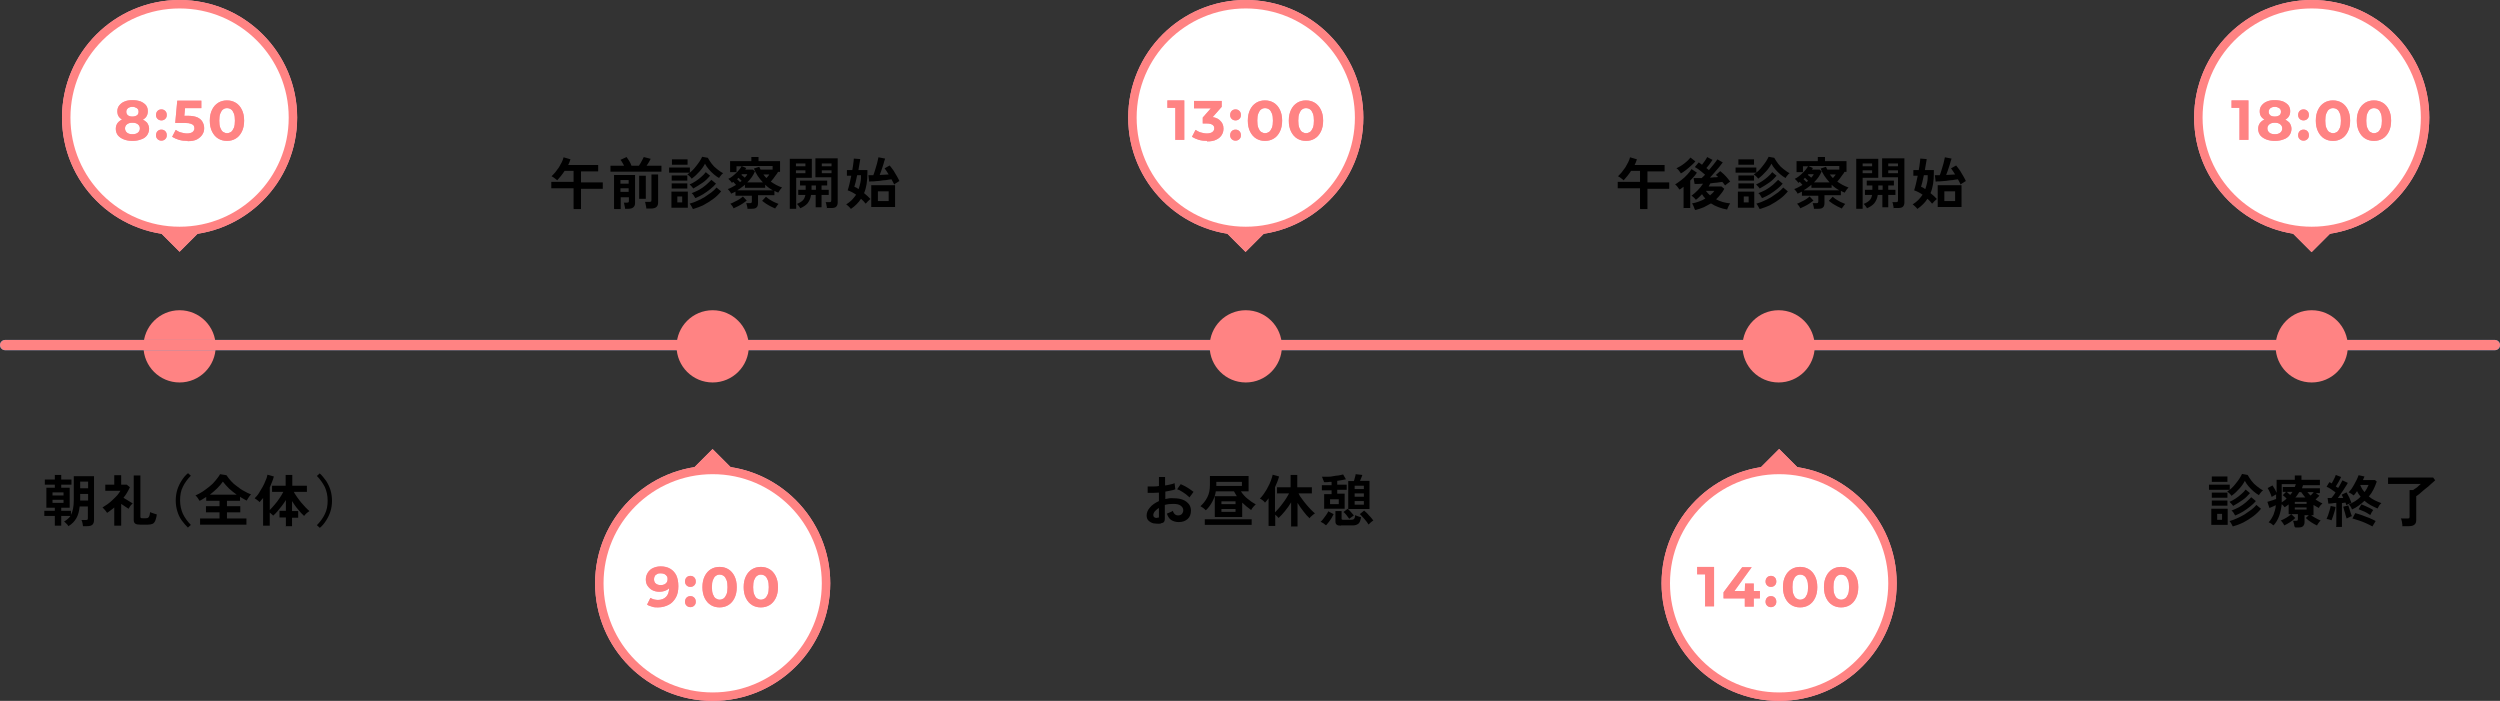 <?xml version="1.0" encoding="UTF-8"?>
<svg id="_レイヤー_2" data-name="レイヤー 2" xmlns="http://www.w3.org/2000/svg" viewBox="0 0 97.59 27.36">
  <rect x="0" y="0" width="97.59" height="27.36" fill="#333333" stroke="none"/>
  <defs>
    <style>
      .cls-1 {
        fill: #28a7e1;
      }

      .cls-2 {
        fill: #fff;
      }

      .cls-3 {
        fill: #ffa0b4;
      }

      .cls-4 {
        fill: #ff8383;
      }
    </style>
  </defs>
  <g id="_レイヤー_1-2" data-name="レイヤー 1">
    <g>
      <g>
        <g>
          <circle class="cls-3" cx="7.01" cy="4.59" r="4.59"/>
          <rect class="cls-3" x="6.45" y="8.47" width="1.13" height="1.13" transform="translate(-4.34 7.6) rotate(-45)"/>
          <circle class="cls-3" cx="27.82" cy="22.77" r="4.59"/>
          <rect class="cls-3" x="27.25" y="17.76" width="1.13" height="1.13" transform="translate(-4.81 25.04) rotate(-45)"/>
          <circle class="cls-3" cx="69.45" cy="22.77" r="4.59"/>
          <rect class="cls-3" x="68.89" y="17.76" width="1.13" height="1.13" transform="translate(7.38 54.48) rotate(-45)"/>
          <circle class="cls-3" cx="48.63" cy="4.59" r="4.59"/>
          <rect class="cls-3" x="48.06" y="8.47" width="1.13" height="1.13" transform="translate(7.85 37.03) rotate(-45)"/>
          <circle class="cls-3" cx="90.24" cy="4.59" r="4.59"/>
          <rect class="cls-3" x="89.67" y="8.47" width="1.13" height="1.13" transform="translate(20.04 66.46) rotate(-45)"/>
        </g>
        <g>
          <circle class="cls-4" cx="7.01" cy="4.59" r="4.59"/>
          <rect class="cls-4" x="6.45" y="8.47" width="1.13" height="1.13" transform="translate(-4.34 7.6) rotate(-45)"/>
          <circle class="cls-4" cx="27.82" cy="22.77" r="4.59"/>
          <rect class="cls-4" x="27.25" y="17.76" width="1.13" height="1.13" transform="translate(-4.81 25.04) rotate(-45)"/>
          <circle class="cls-4" cx="69.45" cy="22.77" r="4.59"/>
          <rect class="cls-4" x="68.89" y="17.76" width="1.13" height="1.13" transform="translate(7.38 54.48) rotate(-45)"/>
          <circle class="cls-4" cx="48.63" cy="4.59" r="4.59"/>
          <rect class="cls-4" x="48.06" y="8.47" width="1.13" height="1.13" transform="translate(7.85 37.03) rotate(-45)"/>
          <circle class="cls-4" cx="90.24" cy="4.59" r="4.59"/>
          <rect class="cls-4" x="89.67" y="8.47" width="1.13" height="1.13" transform="translate(20.04 66.46) rotate(-45)"/>
        </g>
      </g>
      <g>
        <path d="M2.67,20.54s-.02-.04-.04-.06c-.02-.02-.04-.04-.07-.07-.02-.02-.04-.04-.06-.05.05-.03.1-.06.14-.1.04-.03.08-.07.11-.12h-.36v.38h-.25v-.38h-.41v-.2h.41v-.12h-.33v-.78h.33v-.12h-.39v-.2h.39v-.18h.25v.18h.4v.2h-.4v.12h.33v.78h-.33v.12h.38v.16c.07-.13.11-.32.11-.57v-.94h.79v1.71c0,.08-.02.14-.06.18s-.11.06-.21.06h-.16s-.01-.08-.02-.12c-.01-.05-.02-.08-.04-.12h.16s.05,0,.07-.01c.01,0,.02-.03.02-.06v-.46h-.32c-.02.19-.06.34-.13.46s-.17.23-.31.31ZM2.05,19.34h.43v-.12h-.43v.12ZM2.05,19.63h.43v-.12h-.43v.12ZM3.13,19.06h.31v-.26h-.31v.26ZM3.13,19.54h.31v-.26h-.31v.26Z"/>
        <path d="M4.46,20.52v-.71s-.09.08-.14.11c-.05.04-.09.07-.14.1-.01-.02-.03-.04-.05-.07-.02-.03-.04-.05-.07-.08s-.04-.05-.06-.06c.06-.04.13-.08.2-.13.07-.05.14-.11.2-.17.07-.06.12-.12.18-.18.05-.06.09-.12.12-.17h-.59v-.24h.35v-.37h.27v.37h.22l.12.1c-.03.07-.07.14-.11.21-.04.07-.09.14-.14.2.04.03.08.05.13.08.04.03.09.05.13.08s.07.04.1.06c-.02.02-.04.04-.06.06s-.04.05-.06.08-.03.05-.04.07c-.04-.02-.09-.06-.14-.09s-.1-.07-.15-.1v.85h-.27ZM5.47,20.48c-.09,0-.15-.01-.19-.04-.04-.03-.06-.07-.06-.14v-1.74h.26v1.61s0,.04.02.05.03.01.07.01h.12s.07,0,.09-.02c.02-.01.04-.04.05-.07.01-.03.02-.08.03-.15.03.02.08.03.13.05.05.02.1.03.13.04-.01.11-.04.19-.06.25-.03.06-.06.1-.11.12-.05.02-.11.03-.18.03h-.3Z"/>
        <path d="M7.34,20.6c-.09-.09-.17-.18-.25-.29s-.13-.23-.17-.36-.06-.27-.06-.41.02-.29.06-.42c.04-.13.1-.25.17-.36.07-.11.15-.21.25-.29l.11.1c-.13.13-.24.28-.31.43-.08.15-.11.33-.11.53s.04.37.11.53c.08.16.18.3.31.43l-.11.1Z"/>
        <path d="M7.81,20.48v-.24h.76v-.24h-.53v-.24h.53v-.21h-.52v-.15s-.09.05-.13.08c-.04.03-.09.05-.13.07-.02-.03-.04-.07-.07-.11-.03-.04-.06-.08-.09-.1.09-.04.19-.09.28-.15.09-.06.18-.13.27-.2.09-.07.17-.15.24-.24s.13-.16.17-.24l.25.04c.05.08.11.15.18.23s.15.15.24.21c.09.07.17.13.27.18.09.05.18.1.27.13-.03.03-.06.06-.09.11-.03.05-.06.09-.08.13-.04-.02-.09-.04-.13-.07-.04-.02-.09-.05-.13-.08v.16h-.51v.21h.52v.24h-.52v.24h.76v.24h-1.8ZM8.19,19.31h1.05c-.1-.07-.2-.15-.3-.24-.09-.09-.17-.18-.24-.27-.06.09-.14.18-.23.27-.09.09-.19.17-.29.25Z"/>
        <path d="M11.16,20.53v-.33h-.25v-.26h.25v-.42c-.05.08-.1.15-.16.23-.06.08-.12.15-.17.21-.06.07-.11.12-.17.17-.01-.02-.03-.04-.06-.06-.02-.02-.04-.04-.07-.06v.51h-.26v-1.08s-.05.06-.07.08c-.02.03-.04.05-.07.08-.02-.03-.05-.05-.09-.08-.04-.03-.07-.05-.1-.07.05-.05.11-.11.16-.19.05-.08.1-.16.15-.25.05-.09.09-.18.12-.26.04-.08.06-.16.07-.22l.25.07c-.02.07-.04.14-.07.21-.03.07-.06.14-.09.22v.88c.06-.06.12-.13.19-.21.07-.08.13-.16.19-.25.06-.09.11-.17.15-.25h-.44v-.24h.53v-.42h.26v.42h.57v.24h-.51c.03.07.08.13.13.21s.11.14.16.21c.06.07.12.13.17.19.06.06.11.11.15.14-.02.01-.04.03-.07.05-.03.02-.05.04-.08.07-.02.02-.04.05-.06.07-.08-.07-.16-.16-.24-.26-.09-.1-.16-.21-.23-.32v.39h.24v.26h-.24v.33h-.26Z"/>
        <path d="M12.48,20.6l-.11-.1c.13-.13.24-.28.31-.43.08-.16.11-.33.11-.53s-.04-.37-.11-.53c-.08-.15-.18-.3-.31-.43l.11-.1c.09.08.17.18.25.29.07.11.13.23.17.36.04.13.06.27.06.42s-.02.28-.06.41-.1.25-.17.36c-.07.11-.15.21-.25.29Z"/>
      </g>
      <circle class="cls-4" cx="7.01" cy="13.52" r="1.41"/>
      <g>
        <path class="cls-1" d="M97.39,13.67H.2c-.11,0-.2-.09-.2-.2s.09-.2.2-.2h97.19c.11,0,.2.09.2.2s-.09.2-.2.2Z"/>
        <path class="cls-4" d="M97.39,13.67H.2c-.11,0-.2-.09-.2-.2s.09-.2.2-.2h97.19c.11,0,.2.09.2.2s-.09.2-.2.2Z"/>
      </g>
      <circle class="cls-2" cx="7.01" cy="4.59" r="4.26"/>
      <g>
        <path d="M22.39,8.14v-.79h-.87v-.25h.87v-.43h-.35c-.09.14-.19.26-.29.37-.02-.02-.04-.04-.07-.06s-.05-.04-.08-.06c-.03-.02-.05-.03-.07-.04.05-.05.1-.1.15-.16.05-.06.09-.13.14-.19.04-.07.08-.14.11-.2.03-.07.06-.13.07-.19l.27.08s-.03.07-.04.11c-.02.04-.03.07-.05.11h1.17v.25h-.67v.43h.85v.25h-.85v.79h-.28Z"/>
        <path d="M23.83,6.7v-.23h.53s-.04-.09-.07-.13c-.02-.04-.05-.08-.07-.1l.24-.11s.06.09.1.15c.04.06.07.13.09.19h.29s.04-.07.07-.11c.02-.04.05-.09.07-.13.02-.04.04-.08.05-.1l.27.07s-.04.08-.07.13c-.03.05-.06.1-.09.14h.58v.23h-2ZM23.97,8.14v-1.31h.82v1.1c0,.14-.09.22-.26.22h-.13s0-.05-.01-.08-.01-.06-.02-.09c0-.03-.01-.05-.02-.07h.12s.05,0,.06-.01.02-.03.02-.05v-.15h-.32v.46h-.25ZM24.22,7.17h.32v-.14h-.32v.14ZM24.22,7.49h.32v-.14h-.32v.14ZM24.95,7.76v-.9h.26v.9h-.26ZM25.23,8.14s0-.05-.01-.08-.01-.06-.02-.1c0-.03-.02-.06-.02-.08h.17s.05,0,.06-.01c.01,0,.02-.03.02-.06v-1h.26v1.1c0,.15-.09.23-.27.23h-.18Z"/>
        <path d="M26.12,6.74v-.2h.81v.2h-.81ZM26.21,8.11v-.63h.64v.63h-.64ZM26.22,7.05v-.2h.61v.2h-.61ZM26.22,7.36v-.2h.61v.2h-.61ZM26.23,6.43v-.21h.61v.21h-.61ZM26.44,7.9h.19v-.23h-.19v.23ZM27.01,6.98s-.04-.05-.08-.09-.07-.06-.1-.08c.06-.04.12-.08.18-.14s.11-.11.16-.18c.05-.06.1-.13.14-.19.04-.06.07-.12.1-.18l.22.04c.04.07.09.15.15.23.06.08.13.15.21.21s.15.12.24.16c-.03.02-.06.05-.09.09s-.06.07-.07.1c-.07-.04-.14-.09-.21-.15-.07-.06-.13-.12-.19-.19s-.11-.14-.15-.22c-.05.1-.12.2-.21.3s-.18.19-.29.27ZM27.07,7.37s-.04-.06-.07-.09-.06-.06-.08-.08c.08-.03.16-.08.24-.13.08-.05.15-.11.22-.17s.13-.12.17-.18l.17.14c-.08.09-.17.19-.29.27s-.24.16-.37.23ZM27.05,8.16s-.03-.06-.06-.11c-.02-.04-.05-.08-.07-.1.1-.03.2-.06.3-.11.1-.04.2-.1.29-.15.09-.06.18-.12.26-.18.08-.06.15-.13.2-.19l.18.15c-.08.1-.18.2-.3.29s-.25.17-.38.24c-.14.07-.28.12-.42.16ZM27.14,7.73s-.04-.06-.06-.1-.06-.07-.08-.09c.09-.03.19-.08.29-.13.1-.06.19-.12.27-.19.08-.07.15-.14.21-.2l.18.15c-.06.07-.13.14-.22.21-.09.07-.18.14-.28.2-.1.06-.2.11-.3.15Z"/>
        <path d="M29.18,8.16s0-.07-.02-.12c-.01-.05-.02-.09-.03-.11h.15s.04,0,.05-.01c0,0,.02-.03.02-.05v-.23h-.64v-.16s-.06.03-.08.04c-.03.01-.06.03-.09.04-.01-.03-.03-.06-.06-.1-.03-.04-.05-.06-.07-.08.05-.02.11-.04.16-.07s.11-.06.16-.09c-.01-.02-.03-.04-.05-.06-.02-.02-.04-.04-.05-.06-.02.01-.04.02-.06.04-.01-.02-.03-.05-.06-.08-.03-.03-.06-.06-.08-.08.05-.02.1-.05.15-.09s.1-.08.15-.13c.05-.05.09-.09.13-.14.04-.05.07-.09.09-.13h-.2v.23h-.25v-.43h.83v-.16h.28v.16h.84v.42h-.08,0s-.04.08-.08.12c-.03.05-.07.09-.1.14-.03.04-.07.08-.1.12.07.05.14.09.21.13.07.04.15.07.23.1-.02.02-.05.05-.08.09-.03.04-.05.08-.07.11-.05-.02-.1-.04-.15-.07v.17h-.64v.31c0,.08-.02.14-.06.17-.04.04-.1.05-.19.05h-.17ZM28.64,8.14s-.02-.04-.03-.06-.03-.05-.05-.07c-.02-.02-.03-.04-.05-.06.04-.01.08-.03.12-.05.04-.02.09-.05.14-.07.05-.03.09-.05.13-.08.04-.03.07-.05.1-.08l.15.16s-.09.07-.15.11c-.06.04-.13.08-.19.11s-.12.06-.17.08ZM28.87,7.12s.02-.02.04-.03c.01,0,.03-.02.04-.03-.02-.02-.04-.04-.06-.06s-.04-.04-.06-.06c0,0-.02.02-.03.03,0,0-.02.02-.03.02.02.02.04.04.06.06.02.02.04.04.06.06ZM28.79,7.43h1.38c-.11-.06-.21-.13-.3-.22v.12h-.79v-.12s-.09.08-.14.11c-.05.04-.1.07-.15.1ZM29.07,6.94s.04-.05.06-.07.03-.04.04-.07h-.21s0,.01-.01.02c0,0,0,0-.01.01.02.01.04.03.07.05.02.02.04.04.07.06ZM29.17,7.12h.61c-.07-.08-.14-.16-.2-.25s-.11-.19-.15-.29l.21-.07s.03.08.05.11h.47v-.14h-1.21l.18.08s-.01.02-.02.03c0,.01-.01.02-.02.03h.3l.08.07c-.03.07-.07.15-.12.22s-.11.14-.17.2ZM30.26,8.14s-.11-.05-.17-.08c-.07-.04-.13-.07-.19-.11-.06-.04-.11-.08-.15-.11l.15-.16s.06.05.1.08c.04.03.08.05.13.08.05.03.09.05.14.07.05.02.09.04.12.05-.01.01-.03.03-.05.06s-.03.05-.05.07-.03.04-.03.06ZM29.92,6.95s.04-.05.06-.07.04-.05.05-.07h-.23s.07.1.12.14Z"/>
        <path d="M30.83,8.15v-1.95h.86v.74h-.61v1.21h-.25ZM31.07,6.49h.37v-.11h-.37v.11ZM31.07,6.76h.37v-.11h-.37v.11ZM31.24,8.13s-.03-.06-.06-.09c-.02-.03-.05-.06-.07-.08.1-.04.18-.09.23-.14.05-.05.08-.12.1-.21h-.28v-.2h.29v-.17h-.22v-.19h1.06v.19h-.22v.17h.28v.2h-.28v.48h-.23v-.48h-.18c-.02.14-.07.24-.14.33-.07.08-.17.14-.28.19ZM31.68,7.41h.17v-.17h-.17v.17ZM32.28,8.14s0-.08-.02-.13c0-.05-.02-.09-.03-.12h.15s.05,0,.06-.02c0-.01.01-.03.01-.06v-.89h-.62v-.74h.87v1.72c0,.08-.02.13-.06.17-.04.04-.11.05-.2.05h-.17ZM32.08,6.49h.38v-.11h-.38v.11ZM32.08,6.76h.38v-.11h-.38v.11Z"/>
        <path d="M33.21,8.15s-.04-.06-.08-.09-.07-.07-.1-.08c.08-.05.16-.11.22-.17.06-.06.12-.14.17-.21-.1-.07-.21-.13-.33-.17.02-.07.05-.15.07-.25.02-.1.05-.21.07-.32h-.17v-.22h.21c.02-.1.03-.18.04-.26s.02-.14.02-.19l.25.02c0,.05-.02.11-.03.19-.01.08-.03.15-.04.24h.35v.11c0,.32-.04.58-.13.79.04.04.09.07.13.11.04.04.08.08.12.12-.02.01-.04.03-.06.05-.02.02-.05.04-.07.07s-.04.04-.06.06c-.05-.07-.11-.13-.18-.19-.05.08-.11.15-.17.21-.07.07-.14.13-.23.19ZM33.52,7.37c.03-.08.05-.17.07-.26s.02-.18.02-.27h-.15c-.02.1-.04.19-.06.27-.02.08-.04.14-.05.18.06.02.11.05.16.09ZM34.9,7.19s-.02-.04-.04-.08c-.02-.03-.04-.07-.06-.11-.06,0-.13.02-.21.03-.08,0-.17.02-.25.03-.09,0-.17.02-.24.02-.07,0-.13,0-.17.01l-.03-.25s.11,0,.19,0c.02-.05.04-.1.06-.17.02-.06.04-.13.06-.2s.04-.13.05-.19c.01-.06.02-.1.03-.14l.26.05s-.02.08-.04.13c-.01.05-.03.11-.05.17-.02.06-.04.12-.06.18s-.04.11-.06.16c.13,0,.25-.02.35-.02-.03-.05-.06-.1-.09-.14-.03-.04-.05-.07-.07-.1l.2-.11s.06.08.1.13c.04.05.08.11.11.17.04.06.07.12.1.17.03.05.05.1.07.14-.02,0-.04.02-.07.04-.03.02-.05.03-.08.05-.03.02-.05.03-.06.05ZM34.01,8.08v-.85h.93v.85h-.93ZM34.27,7.85h.42v-.38h-.42v.38Z"/>
      </g>
      <circle class="cls-4" cx="27.82" cy="13.52" r="1.41"/>
      <circle class="cls-2" cx="27.82" cy="22.77" r="4.26"/>
      <g>
        <path d="M64.02,8.14v-.79h-.87v-.25h.87v-.43h-.35c-.09.14-.19.26-.29.37-.02-.02-.04-.04-.07-.06s-.05-.04-.08-.06c-.03-.02-.05-.03-.07-.04.05-.05.1-.1.15-.16.05-.06.09-.13.14-.19.04-.07.08-.14.11-.2.03-.07.06-.13.07-.19l.27.08s-.03.07-.04.11c-.02.04-.03.07-.05.11h1.17v.25h-.67v.43h.85v.25h-.85v.79h-.28Z"/>
        <path d="M65.72,8.13v-.84s-.05.04-.08.06c-.03.02-.05.04-.08.05-.02-.03-.05-.07-.08-.11s-.06-.07-.09-.09c.08-.05.15-.1.24-.17.08-.06.16-.13.23-.21.07-.07.13-.15.17-.22l.21.14c-.07.11-.16.21-.26.31v1.07h-.25ZM65.61,6.76s-.04-.06-.07-.1-.06-.07-.1-.09c.04-.02.09-.05.15-.08s.1-.07.16-.11c.05-.04.1-.08.14-.12.04-.04.07-.08.1-.11l.19.15c-.05.06-.1.11-.17.17-.06.06-.13.11-.2.17-.07.05-.13.1-.2.13ZM66.15,8.16s-.02-.07-.04-.11c-.02-.05-.04-.08-.06-.11.08-.01.17-.04.26-.07.09-.03.18-.07.26-.12-.02-.03-.05-.05-.07-.08s-.04-.06-.06-.09c-.04.04-.08.08-.12.12-.04.04-.08.07-.12.1-.02-.03-.05-.06-.08-.09-.03-.03-.06-.05-.09-.07.08-.06.16-.13.24-.21.08-.08.15-.17.21-.26-.07,0-.13.01-.19.01-.06,0-.1,0-.14,0l-.04-.23s.08,0,.14,0c.05,0,.11,0,.18,0,.02-.02.03-.04.06-.06s.04-.05.07-.07c-.04-.03-.08-.07-.13-.11-.05-.04-.09-.07-.14-.11-.05-.03-.09-.06-.13-.08l.15-.18s.04.02.06.04c.02.01.04.03.07.05.04-.05.07-.1.11-.15s.07-.11.09-.15l.21.11s-.07.1-.11.16c-.04.06-.09.11-.13.16.02.01.04.03.05.04.02.01.03.03.05.04.07-.08.13-.16.19-.23.06-.08.11-.14.14-.19l.21.12s-.09.11-.14.18c-.06.07-.12.14-.18.21-.06.07-.12.14-.18.2.06,0,.11,0,.17-.01.05,0,.11,0,.15-.01-.03-.03-.06-.06-.09-.08l.17-.15s.09.07.14.12c.05.05.1.1.14.15.04.05.08.1.11.14-.01,0-.03.02-.06.04-.03.02-.05.04-.08.06-.03.02-.04.04-.06.05-.01-.02-.03-.04-.05-.07s-.04-.05-.06-.07c-.06.01-.13.02-.21.03-.08,0-.17.02-.26.03,0,.02-.02.04-.03.06-.01.02-.02.04-.03.06h.5l.11.09c-.04.08-.09.15-.15.22-.05.07-.11.13-.17.19.16.09.35.14.55.16-.03.04-.05.08-.07.12-.02.05-.04.08-.05.12-.11-.02-.23-.05-.33-.09-.11-.04-.21-.09-.3-.15-.09.05-.18.1-.28.15-.1.04-.21.08-.33.11ZM66.76,7.62s.06-.06.09-.08c.03-.03.05-.06.07-.09h-.33c.05.07.1.12.17.18Z"/>
        <path d="M67.75,6.74v-.2h.81v.2h-.81ZM67.84,8.11v-.63h.64v.63h-.64ZM67.86,7.05v-.2h.61v.2h-.61ZM67.86,7.36v-.2h.61v.2h-.61ZM67.86,6.43v-.21h.61v.21h-.61ZM68.07,7.9h.19v-.23h-.19v.23ZM68.64,6.98s-.04-.05-.08-.09-.07-.06-.1-.08c.06-.04.12-.08.18-.14s.11-.11.16-.18c.05-.06.1-.13.14-.19.04-.06.07-.12.1-.18l.22.04c.04.07.09.15.15.23.06.08.13.15.21.21s.15.12.24.16c-.03.02-.06.05-.09.09s-.06.07-.07.1c-.07-.04-.14-.09-.21-.15-.07-.06-.13-.12-.19-.19s-.11-.14-.15-.22c-.05.1-.12.2-.21.3s-.18.19-.29.27ZM68.7,7.37s-.04-.06-.07-.09-.06-.06-.08-.08c.08-.03.16-.08.24-.13.08-.05.15-.11.22-.17s.13-.12.17-.18l.17.14c-.08.09-.17.19-.29.27s-.24.16-.37.23ZM68.69,8.16s-.03-.06-.06-.11c-.02-.04-.05-.08-.07-.1.1-.03.2-.06.3-.11.1-.04.2-.1.29-.15.09-.06.18-.12.26-.18.08-.06.15-.13.2-.19l.18.15c-.08.1-.18.2-.3.29s-.25.17-.38.24c-.14.07-.28.12-.42.16ZM68.78,7.73s-.04-.06-.06-.1-.06-.07-.08-.09c.09-.03.19-.08.29-.13.1-.06.19-.12.27-.19.08-.07.15-.14.21-.2l.18.15c-.06.07-.13.14-.22.21-.09.07-.18.14-.28.2-.1.06-.2.11-.3.15Z"/>
        <path d="M70.81,8.16s0-.07-.02-.12c-.01-.05-.02-.09-.03-.11h.15s.04,0,.05-.01c0,0,.02-.03.02-.05v-.23h-.64v-.16s-.06.03-.08.04c-.03.01-.06.03-.09.04-.01-.03-.03-.06-.06-.1-.03-.04-.05-.06-.07-.08.05-.02.11-.04.16-.07s.11-.06.16-.09c-.01-.02-.03-.04-.05-.06-.02-.02-.04-.04-.05-.06-.02.01-.04.02-.06.04-.01-.02-.03-.05-.06-.08-.03-.03-.06-.06-.08-.08.05-.02.1-.05.15-.09s.1-.08.15-.13c.05-.05.09-.09.13-.14.04-.05.07-.09.09-.13h-.2v.23h-.25v-.43h.83v-.16h.28v.16h.84v.42h-.08,0s-.04.08-.08.12c-.03.05-.07.09-.1.14-.03.04-.07.08-.1.12.07.05.14.09.21.13.07.04.15.07.23.1-.02.02-.05.05-.08.09-.03.04-.05.08-.07.11-.05-.02-.1-.04-.15-.07v.17h-.64v.31c0,.08-.02.14-.06.17-.04.04-.1.05-.19.05h-.17ZM70.28,8.14s-.02-.04-.03-.06-.03-.05-.05-.07c-.02-.02-.03-.04-.05-.06.04-.01.08-.03.12-.05.04-.02.09-.05.14-.07.05-.03.09-.05.13-.08.04-.03.07-.05.1-.08l.15.16s-.09.07-.15.11c-.06.04-.13.08-.19.11s-.12.06-.17.08ZM70.5,7.12s.02-.02.04-.03c.01,0,.03-.02.04-.03-.02-.02-.04-.04-.06-.06s-.04-.04-.06-.06c0,0-.02.02-.03.03,0,0-.02.02-.03.02.02.02.04.04.06.06.02.02.04.04.06.06ZM70.42,7.43h1.38c-.11-.06-.21-.13-.3-.22v.12h-.79v-.12s-.09.08-.14.11c-.05.04-.1.07-.15.1ZM70.7,6.94s.04-.05.06-.07.03-.04.04-.07h-.21s0,.01-.01.02c0,0,0,0-.01.01.02.01.04.03.07.05.02.02.04.04.07.06ZM70.81,7.12h.61c-.07-.08-.14-.16-.2-.25s-.11-.19-.15-.29l.21-.07s.03.08.05.11h.47v-.14h-1.21l.18.08s-.01.02-.02.03c0,.01-.01.02-.02.03h.3l.08.07c-.03.07-.07.15-.12.22s-.11.14-.17.2ZM71.9,8.14s-.11-.05-.17-.08c-.07-.04-.13-.07-.19-.11-.06-.04-.11-.08-.15-.11l.15-.16s.06.05.1.08c.04.03.08.05.13.08.05.03.09.05.14.07.05.02.09.04.12.05-.01.01-.03.03-.05.06s-.03.05-.05.07-.03.04-.03.06ZM71.55,6.95s.04-.05.06-.07.04-.05.05-.07h-.23s.07.1.12.14Z"/>
        <path d="M72.46,8.15v-1.95h.86v.74h-.61v1.21h-.25ZM72.71,6.49h.37v-.11h-.37v.11ZM72.71,6.76h.37v-.11h-.37v.11ZM72.88,8.13s-.03-.06-.06-.09c-.02-.03-.05-.06-.07-.08.1-.04.18-.09.23-.14.05-.05.08-.12.1-.21h-.28v-.2h.29v-.17h-.22v-.19h1.06v.19h-.22v.17h.28v.2h-.28v.48h-.23v-.48h-.18c-.02.14-.07.24-.14.33-.07.08-.17.14-.28.19ZM73.32,7.41h.17v-.17h-.17v.17ZM73.92,8.14s0-.08-.02-.13c0-.05-.02-.09-.03-.12h.15s.05,0,.06-.02c0-.01.01-.03.01-.06v-.89h-.62v-.74h.87v1.72c0,.08-.02.13-.06.17-.04.04-.11.05-.2.05h-.17ZM73.71,6.49h.38v-.11h-.38v.11ZM73.71,6.76h.38v-.11h-.38v.11Z"/>
        <path d="M74.84,8.15s-.04-.06-.08-.09-.07-.07-.1-.08c.08-.05.16-.11.22-.17.06-.06.12-.14.17-.21-.1-.07-.21-.13-.33-.17.02-.07.05-.15.07-.25.02-.1.05-.21.07-.32h-.17v-.22h.21c.02-.1.03-.18.04-.26s.02-.14.02-.19l.25.02c0,.05-.02.11-.03.19-.01.08-.03.15-.04.24h.35v.11c0,.32-.04.58-.13.79.04.04.09.07.13.11.04.04.08.08.12.12-.02.01-.04.03-.06.05-.02.02-.05.04-.07.07s-.04.04-.06.06c-.05-.07-.11-.13-.18-.19-.05.08-.11.15-.17.21-.07.07-.14.13-.23.19ZM75.16,7.37c.03-.08.05-.17.07-.26s.02-.18.02-.27h-.15c-.02.1-.04.19-.06.27-.02.08-.04.14-.05.18.06.02.11.05.16.09ZM76.53,7.19s-.02-.04-.04-.08c-.02-.03-.04-.07-.06-.11-.06,0-.13.02-.21.03-.08,0-.17.02-.25.03-.09,0-.17.02-.24.02-.07,0-.13,0-.17.01l-.03-.25s.11,0,.19,0c.02-.05.04-.1.06-.17.02-.06.04-.13.06-.2s.04-.13.05-.19c.01-.06.02-.1.03-.14l.26.05s-.02.08-.04.13c-.01.05-.03.11-.05.17-.02.06-.04.12-.06.18s-.04.11-.06.16c.13,0,.25-.02.35-.02-.03-.05-.06-.1-.09-.14-.03-.04-.05-.07-.07-.1l.2-.11s.06.08.1.13c.04.05.08.11.11.17.04.06.07.12.1.17.03.05.05.1.07.14-.02,0-.04.02-.07.04-.03.02-.05.03-.08.05-.03.02-.05.03-.06.05ZM75.64,8.08v-.85h.93v.85h-.93ZM75.9,7.85h.42v-.38h-.42v.38Z"/>
      </g>
      <circle class="cls-2" cx="69.45" cy="22.77" r="4.26"/>
      <g>
        <path d="M45.32,20.44c-.11.01-.21,0-.29-.01-.08-.02-.15-.06-.2-.11s-.07-.12-.07-.2c0-.1.04-.21.13-.31.08-.1.2-.18.35-.25v-.33c-.08,0-.16.01-.23.01-.08,0-.15,0-.21,0v-.25s.11,0,.19,0c.08,0,.17,0,.25-.02v-.35h.24v.33c.07-.01.14-.02.21-.04.06-.01.12-.03.16-.05l.03.24c-.05.02-.11.04-.18.05s-.14.03-.21.04v.29c.05-.01.1-.02.16-.03s.11,0,.17,0c.14,0,.26.02.36.06.1.04.17.1.23.17.05.07.08.15.08.25,0,.14-.04.25-.13.33-.09.08-.2.12-.35.12-.11,0-.21-.03-.29-.08s-.13-.14-.17-.25c.03-.01.08-.03.12-.05.05-.02.09-.04.11-.06.04.12.11.18.21.18.06,0,.11-.02.15-.06.03-.04.05-.08.05-.14,0-.07-.03-.13-.1-.18-.06-.05-.16-.07-.29-.07-.12,0-.23.01-.33.04v.55c0,.05-.01.09-.04.12-.02.03-.07.04-.13.05ZM45.16,20.21s.05,0,.06,0c.01,0,.02-.02.02-.04v-.34c-.07.04-.12.09-.16.13-.04.05-.06.1-.06.15,0,.03.01.06.04.08.02.02.06.03.1.03ZM46.44,19.42s-.08-.07-.14-.12-.12-.08-.18-.12c-.06-.04-.12-.07-.17-.08l.14-.2c.05.02.11.05.17.08.06.04.12.07.18.11.06.04.11.08.15.11-.01.02-.03.04-.05.07-.02.03-.04.06-.06.08s-.03.05-.04.06Z"/>
        <path d="M47.42,20.17v-.8h.86c-.04-.07-.08-.13-.11-.19h-.71c-.02.15-.07.28-.14.41-.07.13-.15.24-.25.33-.03-.03-.06-.06-.1-.09-.04-.03-.08-.05-.11-.07.11-.1.2-.21.27-.35s.1-.29.1-.47v-.36h1.51v.6h-.3c.07.11.16.21.26.29.11.09.21.16.32.22-.03.02-.06.06-.1.1-.04.04-.06.08-.08.12-.05-.04-.11-.08-.17-.13-.06-.05-.12-.11-.18-.16v.56h-1.06ZM47.03,20.49v-.22h1.83v.22h-1.83ZM47.48,18.97h1v-.16h-1v.16ZM47.68,19.68h.55v-.11h-.55v.11ZM47.68,19.98h.55v-.11h-.55v.11Z"/>
        <path d="M50.4,20.53v-.92c-.07.12-.15.23-.24.34-.09.11-.17.2-.25.27-.03-.04-.07-.08-.13-.13v.44h-.26v-1.08s-.04.06-.07.09c-.02.03-.05.06-.07.08-.02-.03-.05-.06-.09-.09s-.07-.05-.11-.07c.06-.05.11-.12.16-.19.05-.08.11-.16.15-.25.05-.09.09-.17.12-.26s.06-.16.07-.23l.25.07c-.02.07-.04.14-.07.21s-.06.14-.09.21v.98s.1-.1.15-.16c.05-.06.1-.12.15-.19.05-.07.1-.13.14-.2s.08-.13.11-.19h-.47v-.24h.53v-.48h.26v.48h.57v.24h-.52c.03.07.07.14.13.21.05.07.11.15.17.22.06.07.12.14.18.2s.11.11.16.15c-.02.01-.04.03-.07.05s-.05.05-.08.07-.04.05-.06.07c-.08-.07-.16-.16-.24-.27-.09-.11-.16-.22-.23-.33v.92h-.26Z"/>
        <path d="M51.75,20.5s-.04-.03-.06-.05c-.03-.02-.05-.04-.08-.05-.03-.02-.05-.03-.06-.03.04-.03.07-.07.11-.12.04-.05.07-.1.11-.15s.06-.1.08-.14l.21.11s-.05.1-.08.15c-.04.06-.07.11-.11.16-.04.05-.07.09-.1.12ZM51.69,19.88v-.59h.29v-.15h-.38v-.2h.38v-.13c-.05,0-.1,0-.16.01s-.1,0-.14,0c0-.02,0-.04-.02-.07s-.02-.05-.03-.08-.02-.04-.03-.06c.06,0,.13,0,.2,0,.07,0,.15,0,.23-.02s.15-.02.22-.03c.07-.01.13-.03.18-.04l.11.19s-.09.02-.15.03c-.06.01-.12.02-.19.03v.15h.37v.2h-.37v.15h.29v.59h-.81ZM51.92,19.68h.34v-.19h-.34v.19ZM52.35,20.52c-.08,0-.14-.01-.17-.04-.03-.02-.05-.06-.05-.12v-.41h.24v.29s0,.03.01.04.03.01.06.01h.31c.05,0,.09-.01.11-.04.02-.02.04-.07.04-.14.02,0,.04.02.07.03.03.01.06.02.09.03.03,0,.05.02.07.02-.02.12-.05.21-.1.25-.05.04-.12.07-.22.07h-.47ZM52.66,20.24s-.04-.05-.06-.08-.05-.07-.08-.1c-.03-.03-.05-.06-.08-.07l.17-.13s.05.05.08.08c.03.03.06.06.09.1.03.03.05.06.07.08l-.18.13ZM52.63,19.88v-1.1h.22s.03-.09.04-.14c.01-.05.03-.09.03-.13l.26.03s-.02.07-.04.11-.03.08-.05.12h.37v1.1h-.85ZM52.88,19.09h.36v-.13h-.36v.13ZM52.88,19.39h.36v-.13h-.36v.13ZM52.88,19.7h.36v-.14h-.36v.14ZM53.42,20.47s-.04-.05-.06-.09c-.03-.04-.06-.07-.09-.11-.03-.04-.07-.08-.1-.11-.03-.04-.06-.07-.09-.09l.17-.14s.05.05.09.08c.03.03.07.07.1.11.04.04.07.07.1.11.03.04.05.06.07.09-.02.01-.04.02-.06.04-.03.02-.05.04-.07.06-.02.02-.04.04-.05.05Z"/>
      </g>
      <circle class="cls-4" cx="48.63" cy="13.52" r="1.41"/>
      <circle class="cls-2" cx="48.63" cy="4.59" r="4.26"/>
      <circle class="cls-4" cx="69.43" cy="13.52" r="1.41"/>
      <g>
        <path d="M86.23,19.12v-.2h.81v.2h-.81ZM86.32,20.49v-.63h.64v.63h-.64ZM86.34,19.43v-.2h.61v.2h-.61ZM86.34,19.74v-.2h.61v.2h-.61ZM86.34,18.81v-.21h.61v.21h-.61ZM86.55,20.29h.19v-.23h-.19v.23ZM87.12,19.36s-.04-.05-.08-.09-.07-.06-.1-.08c.06-.04.12-.08.18-.14s.11-.11.16-.18c.05-.06.1-.13.14-.19.04-.06.07-.12.1-.18l.22.04c.04.07.09.15.15.23.06.08.13.15.21.21s.15.12.24.16c-.03.02-.06.05-.09.09s-.06.07-.07.1c-.07-.04-.14-.09-.21-.15-.07-.06-.13-.12-.19-.19s-.11-.14-.15-.22c-.05.1-.12.2-.21.3s-.18.19-.29.27ZM87.18,19.76s-.04-.06-.07-.09-.06-.06-.08-.08c.08-.03.16-.08.24-.13.08-.05.15-.11.22-.17s.13-.12.17-.18l.17.14c-.08.09-.17.19-.29.27s-.24.16-.37.23ZM87.16,20.55s-.03-.06-.06-.11c-.02-.04-.05-.08-.07-.1.1-.03.2-.06.3-.11.1-.04.2-.1.29-.15.09-.06.18-.12.26-.18.08-.06.15-.13.2-.19l.18.15c-.08.1-.18.2-.3.29s-.25.17-.38.24c-.14.07-.28.12-.42.16ZM87.25,20.12s-.04-.06-.06-.1-.06-.07-.08-.09c.09-.03.19-.08.29-.13.1-.06.19-.12.27-.19.08-.07.15-.14.21-.2l.18.15c-.06.07-.13.14-.22.21-.09.07-.18.14-.28.2-.1.06-.2.11-.3.15Z"/>
        <path d="M89.56,20.54s0-.07-.02-.11c0-.04-.02-.08-.03-.1h.11s.04,0,.06-.01.02-.03.02-.05v-.2h-.36v-.38s-.05.04-.08.06c-.03.02-.05.04-.08.05-.03-.04-.06-.08-.11-.12-.02.17-.05.32-.1.46s-.12.26-.22.37c-.03-.02-.06-.04-.09-.07-.04-.02-.07-.04-.1-.05.08-.09.14-.19.19-.3.04-.11.08-.23.09-.37-.04.02-.08.04-.13.06-.05.02-.09.04-.12.05l-.08-.24s.06-.02.1-.03.08-.03.13-.04c.04-.02.08-.03.11-.04v-.18s-.06.03-.09.05c-.03.02-.06.03-.08.05-.01-.03-.03-.07-.04-.11-.02-.04-.04-.09-.06-.13-.02-.04-.04-.08-.06-.11l.19-.1s.05.08.08.13.06.11.08.16v-.51h.71v-.17h.26v.17h.72v.21h-.66s-.01.04-.02.06-.01.04-.02.06h.7v.19h-.16l.14.1s-.04.05-.07.07c-.03.03-.05.05-.08.08.04.03.09.05.13.08s.09.05.14.07c-.02.02-.05.05-.08.08s-.05.07-.06.1c-.04-.02-.07-.04-.11-.06-.04-.02-.07-.04-.1-.06v.4h-.35v.27c0,.07-.02.12-.06.16s-.1.05-.18.05h-.12ZM89.17,20.51s-.03-.06-.06-.1-.05-.07-.08-.09c.07-.03.14-.06.22-.11.08-.05.14-.09.19-.14l.16.15c-.06.06-.12.11-.2.16-.08.05-.16.1-.23.13ZM89.07,19.61s.07-.05.1-.07.06-.05.09-.08c-.05-.05-.1-.09-.15-.13l.13-.13h-.13v-.19h.47s.03-.08.04-.11h-.55v.52c0,.07,0,.13,0,.19ZM89.4,19.32s.03-.04.05-.06c.01-.02.03-.04.04-.06h-.23s.05.03.07.06c.02.02.05.04.07.06ZM89.58,19.67h.46v-.08h-.46v.08ZM89.58,19.89h.46v-.08h-.46v.08ZM89.6,19.42h.39s-.06-.07-.08-.1c-.03-.04-.05-.07-.08-.11h-.08s-.04.08-.07.11c-.02.04-.05.07-.08.1ZM90.44,20.51c-.07-.03-.15-.08-.23-.13-.08-.05-.15-.11-.2-.16l.16-.15c.05.05.12.1.2.14.08.05.15.08.22.11-.03.02-.05.05-.08.09-.03.04-.05.07-.06.1ZM90.2,19.34s.04-.04.06-.06c.02-.02.04-.05.06-.07h-.25s.08.09.12.13Z"/>
        <path d="M91.02,20.31s-.06-.02-.1-.03c-.04-.01-.07-.02-.1-.02.02-.04.04-.09.06-.15.02-.06.04-.12.06-.19.02-.06.03-.12.04-.17l.19.04c0,.05-.02.11-.04.18-.02.07-.04.13-.06.19-.02.06-.04.11-.06.16ZM91.2,20.53v-.9c-.06,0-.12.01-.17.02-.05,0-.1.01-.14.01l-.03-.22s.05,0,.07,0c.03,0,.06,0,.08,0,.02-.03.05-.06.08-.1s.06-.08.08-.12c-.05-.04-.11-.08-.17-.12-.06-.04-.12-.08-.18-.1l.11-.18s.03.02.04.02.03.02.05.03c.02-.03.04-.07.06-.11.02-.04.04-.08.06-.12.02-.04.03-.07.04-.1l.21.08c-.03.06-.06.12-.1.19-.04.07-.08.13-.11.18.02.01.03.02.05.03.02.01.03.02.04.03.04-.06.07-.11.1-.17.03-.05.05-.1.07-.13l.21.1c-.03.05-.06.11-.11.18-.04.07-.09.14-.14.21s-.09.14-.14.2c.04,0,.07,0,.11,0s.07,0,.1,0c-.01-.03-.02-.05-.03-.07-.01-.02-.02-.04-.03-.06l.19-.09s.04.08.07.13.05.1.07.15c.02.05.04.09.05.13-.03.01-.06.02-.1.04-.04.02-.08.03-.1.05,0-.03-.02-.06-.03-.1-.02,0-.04,0-.07.01-.02,0-.05,0-.07.01v.93h-.23ZM91.6,20.23s-.03-.08-.04-.13-.03-.11-.05-.17c-.01-.06-.03-.11-.04-.15l.2-.05s.02.08.04.13c.02.05.03.11.05.16s.03.09.05.13c-.03,0-.06.02-.1.04-.04.02-.07.03-.1.05ZM91.81,19.88s-.02-.04-.03-.07c-.02-.03-.03-.05-.05-.07-.02-.02-.03-.04-.04-.05.09-.04.17-.08.25-.13.08-.05.15-.11.21-.17-.05-.06-.1-.13-.14-.22-.04.06-.08.12-.13.17-.03-.02-.06-.04-.1-.07-.04-.02-.07-.04-.1-.05.03-.03.07-.08.11-.13s.07-.12.11-.18c.04-.07.07-.13.1-.19s.05-.12.07-.17l.23.05s-.02.05-.03.07-.02.05-.03.07h.47l.07.06c-.04.11-.08.21-.13.31-.05.1-.11.19-.18.27.07.06.15.11.23.15.08.04.17.08.26.11-.02.02-.04.04-.06.06-.02.03-.04.05-.05.08-.02.03-.03.05-.04.07-.09-.04-.18-.08-.27-.13-.09-.05-.17-.11-.24-.17-.07.07-.15.13-.23.19-.08.06-.17.11-.26.15ZM92.61,20.55c-.07-.04-.15-.08-.24-.12s-.18-.08-.28-.11-.18-.06-.26-.08l.11-.21c.08.02.17.05.26.08.09.04.19.07.29.11.09.04.18.08.25.12-.01.01-.03.03-.04.06-.02.03-.03.05-.05.08s-.03.05-.04.07ZM92.52,20.1s-.08-.05-.13-.08c-.05-.03-.11-.06-.17-.08-.06-.03-.11-.04-.15-.06l.11-.19s.09.03.15.06c.06.03.11.05.17.08.06.03.1.05.14.08-.01.01-.02.03-.04.06-.02.02-.03.05-.04.07s-.02.04-.03.06ZM92.3,19.21c.07-.09.12-.18.16-.28h-.32v.02s.04.09.07.14c.03.04.06.08.09.12Z"/>
        <path d="M93.78,20.52s0-.06-.01-.09c0-.04-.01-.07-.02-.11,0-.03-.02-.06-.03-.08h.25s.06,0,.07-.01c.01,0,.02-.03.02-.06v-1.04h.14s.06-.05.1-.07.08-.06.11-.09.07-.06.09-.08h-1.28v-.25h1.76l.08.11s-.1.09-.17.15c-.06.06-.13.12-.2.17-.07.06-.14.11-.2.17s-.12.09-.17.13v.93c0,.08-.02.14-.07.18-.05.04-.12.06-.22.06h-.26Z"/>
      </g>
      <circle class="cls-4" cx="90.24" cy="13.52" r="1.41"/>
      <circle class="cls-2" cx="90.24" cy="4.59" r="4.26"/>
      <g>
        <g>
          <g>
            <path class="cls-3" d="M5.17,5.5c-.13,0-.24-.02-.34-.06s-.17-.09-.23-.16c-.05-.07-.08-.15-.08-.25s.03-.18.08-.24.13-.12.23-.15.21-.05.34-.05.25.02.34.05c.1.04.17.09.23.15.05.07.08.15.08.24s-.03.18-.08.25c-.05.07-.13.13-.23.16-.1.04-.21.06-.34.06ZM5.17,4.76c-.12,0-.22-.02-.31-.05-.09-.03-.16-.08-.21-.14-.05-.06-.07-.14-.07-.23s.03-.17.08-.23c.05-.06.12-.12.21-.15.09-.04.19-.05.31-.05s.22.02.31.05c.09.04.16.09.21.15.05.07.07.14.07.23s-.02.16-.07.23c-.05.06-.12.11-.21.14-.09.03-.19.05-.31.05ZM5.17,5.24c.09,0,.16-.02.21-.06.05-.04.08-.09.08-.17,0-.07-.03-.12-.08-.16-.05-.04-.12-.06-.21-.06s-.16.02-.21.06-.08.09-.08.16c0,.07.03.13.08.17s.12.06.21.06ZM5.17,4.55c.08,0,.13-.02.18-.05.04-.03.06-.08.06-.14s-.02-.11-.07-.14-.1-.05-.17-.05-.13.02-.17.05c-.04.03-.07.08-.07.14s.02.1.06.14c.04.03.1.05.17.05Z"/>
            <path class="cls-3" d="M6.3,4.7c-.06,0-.11-.02-.15-.06-.04-.04-.06-.09-.06-.15s.02-.12.06-.16c.04-.04.09-.06.15-.06s.11.02.15.06c.04.04.06.09.06.16s-.02.11-.06.15c-.04.04-.09.06-.15.06ZM6.3,5.49c-.06,0-.11-.02-.15-.06-.04-.04-.06-.09-.06-.15s.02-.12.06-.16.09-.06.15-.06.11.02.15.06c.04.04.06.09.06.16s-.02.11-.06.15c-.04.04-.09.06-.15.06Z"/>
            <path class="cls-3" d="M7.31,5.5c-.11,0-.21-.01-.32-.04-.1-.03-.19-.07-.27-.12l.14-.27c.06.04.12.08.2.1s.16.04.24.04c.09,0,.16-.02.21-.05.05-.04.08-.09.08-.15,0-.04-.01-.08-.03-.11-.02-.03-.06-.05-.11-.07-.05-.02-.12-.03-.22-.03h-.39l.08-.87h.94v.29h-.81l.19-.16-.06.62-.18-.16h.33c.15,0,.27.02.37.06.09.04.16.1.2.17s.07.15.07.25-.02.17-.07.25c-.05.08-.12.14-.21.19-.09.05-.22.07-.36.07Z"/>
            <path class="cls-3" d="M8.86,5.5c-.13,0-.24-.03-.34-.09-.1-.06-.18-.15-.24-.27-.06-.12-.09-.26-.09-.43s.03-.31.09-.43c.06-.12.14-.21.24-.27.1-.06.21-.09.34-.09s.24.03.34.09c.1.06.18.15.24.27.06.12.09.26.09.43s-.03.31-.09.43c-.06.12-.14.21-.24.27-.1.06-.21.09-.34.09ZM8.86,5.2c.06,0,.11-.02.16-.05.04-.03.08-.09.11-.16s.04-.17.04-.28-.01-.21-.04-.28-.06-.13-.11-.16c-.04-.03-.1-.05-.16-.05s-.11.02-.15.05c-.05.03-.08.09-.11.16s-.04.17-.04.28.01.21.04.28.06.13.11.16c.05.03.1.05.15.05Z"/>
          </g>
          <g>
            <path class="cls-3" d="M25.68,23.71c-.08,0-.16,0-.23-.03-.07-.02-.14-.04-.19-.08l.13-.26s.09.05.14.06c.05.01.1.02.15.02.13,0,.24-.04.32-.12.08-.08.12-.2.12-.36,0-.03,0-.06,0-.09,0-.03,0-.06-.01-.1l.1.09c-.03.06-.06.1-.11.14-.04.04-.1.07-.16.09-.06.02-.13.03-.2.03-.1,0-.19-.02-.27-.06s-.14-.1-.19-.17-.07-.16-.07-.25c0-.1.03-.19.08-.27.05-.08.12-.14.21-.18.09-.04.19-.06.29-.06.14,0,.27.03.37.09.1.06.18.14.24.26.05.11.08.25.08.42,0,.18-.03.33-.1.45-.07.12-.16.22-.28.28s-.25.1-.41.1ZM25.8,22.84c.05,0,.1-.01.14-.03s.07-.05.09-.08c.02-.03.03-.07.03-.12,0-.04,0-.08-.03-.12-.02-.03-.05-.06-.09-.08-.04-.02-.09-.03-.15-.03-.05,0-.1,0-.14.03-.04.02-.07.04-.09.08-.02.03-.03.08-.03.12,0,.07.02.13.07.17.05.04.11.06.19.06Z"/>
            <path class="cls-3" d="M26.95,22.91c-.06,0-.11-.02-.15-.06-.04-.04-.06-.09-.06-.15s.02-.12.06-.16c.04-.04.09-.06.15-.06s.11.02.15.06c.04.04.06.09.06.16s-.02.11-.06.15c-.04.04-.09.06-.15.06ZM26.95,23.7c-.06,0-.11-.02-.15-.06-.04-.04-.06-.09-.06-.15s.02-.12.06-.16.09-.06.15-.06.11.02.15.06c.04.04.06.09.06.16s-.02.11-.06.15c-.04.04-.09.06-.15.06Z"/>
            <path class="cls-3" d="M28.09,23.71c-.13,0-.24-.03-.34-.09-.1-.06-.18-.15-.24-.27-.06-.12-.09-.26-.09-.43s.03-.31.09-.43c.06-.12.14-.21.24-.27.1-.06.21-.09.34-.09s.24.03.34.09c.1.06.18.15.24.27.06.12.09.26.09.43s-.03.31-.09.43c-.06.12-.14.21-.24.27-.1.06-.21.09-.34.09ZM28.09,23.41c.06,0,.11-.02.16-.05.04-.03.08-.09.11-.16s.04-.17.04-.28-.01-.21-.04-.28-.06-.13-.11-.16c-.04-.03-.1-.05-.16-.05s-.11.02-.15.05c-.05.03-.08.09-.11.16s-.04.17-.04.28.01.21.04.28.06.13.11.16c.05.03.1.05.15.05Z"/>
            <path class="cls-3" d="M29.7,23.71c-.13,0-.24-.03-.34-.09-.1-.06-.18-.15-.24-.27-.06-.12-.09-.26-.09-.43s.03-.31.09-.43c.06-.12.14-.21.24-.27.1-.06.21-.09.34-.09s.24.03.34.09c.1.06.18.15.24.27.06.12.09.26.09.43s-.03.31-.09.43c-.06.12-.14.21-.24.27-.1.06-.21.09-.34.09ZM29.7,23.41c.06,0,.11-.02.16-.05.04-.03.08-.09.11-.16s.04-.17.04-.28-.01-.21-.04-.28-.06-.13-.11-.16c-.04-.03-.1-.05-.16-.05s-.11.02-.15.05c-.05.03-.08.09-.11.16s-.04.17-.04.28.01.21.04.28.06.13.11.16c.05.03.1.05.15.05Z"/>
          </g>
          <g>
            <path class="cls-3" d="M66.56,23.68v-1.41l.15.15h-.46v-.29h.66v1.54h-.36Z"/>
            <path class="cls-3" d="M67.28,23.36v-.24l.73-.98h.37l-.71.98-.18-.05h1.21v.29h-1.43ZM68.11,23.68v-.61s.01-.29.01-.29h.34v.9h-.35Z"/>
            <path class="cls-3" d="M69.13,22.91c-.06,0-.11-.02-.15-.06-.04-.04-.06-.09-.06-.15s.02-.12.06-.16c.04-.04.09-.06.15-.06s.11.02.15.06c.04.04.06.09.06.16s-.02.11-.06.15c-.04.04-.09.06-.15.06ZM69.13,23.7c-.06,0-.11-.02-.15-.06-.04-.04-.06-.09-.06-.15s.02-.12.06-.16.09-.06.15-.06.11.02.15.06c.04.04.06.09.06.16s-.02.11-.06.15c-.04.04-.09.06-.15.06Z"/>
            <path class="cls-3" d="M70.27,23.71c-.13,0-.24-.03-.34-.09-.1-.06-.18-.15-.24-.27-.06-.12-.09-.26-.09-.43s.03-.31.09-.43c.06-.12.14-.21.24-.27.1-.06.21-.09.34-.09s.24.03.34.09c.1.06.18.15.24.27.06.12.09.26.09.43s-.03.31-.09.43c-.06.12-.14.21-.24.27-.1.06-.21.09-.34.09ZM70.27,23.41c.06,0,.11-.02.16-.05.04-.03.08-.09.11-.16s.04-.17.04-.28-.01-.21-.04-.28-.06-.13-.11-.16c-.04-.03-.1-.05-.16-.05s-.11.02-.15.05c-.05.03-.08.09-.11.16s-.04.17-.04.28.01.21.04.28.06.13.11.16c.05.03.1.05.15.05Z"/>
            <path class="cls-3" d="M71.87,23.71c-.13,0-.24-.03-.34-.09-.1-.06-.18-.15-.24-.27-.06-.12-.09-.26-.09-.43s.03-.31.09-.43c.06-.12.14-.21.24-.27.1-.06.21-.09.34-.09s.24.03.34.09c.1.06.18.15.24.27.06.12.09.26.09.43s-.03.31-.09.43c-.06.12-.14.21-.24.27-.1.06-.21.09-.34.09ZM71.87,23.41c.06,0,.11-.02.16-.05.04-.03.08-.09.11-.16s.04-.17.04-.28-.01-.21-.04-.28-.06-.13-.11-.16c-.04-.03-.1-.05-.16-.05s-.11.02-.15.05c-.05.03-.08.09-.11.16s-.04.17-.04.28.01.21.04.28.06.13.11.16c.05.03.1.05.15.05Z"/>
          </g>
          <g>
            <path class="cls-3" d="M45.88,5.47v-1.41l.15.15h-.46v-.29h.66v1.54h-.36Z"/>
            <path class="cls-3" d="M47.12,5.5c-.11,0-.21-.01-.32-.04-.1-.03-.19-.07-.27-.12l.14-.27c.06.04.13.08.2.1s.16.04.24.04c.09,0,.16-.02.21-.05.05-.04.08-.08.08-.15s-.02-.1-.07-.14c-.05-.03-.12-.05-.22-.05h-.16v-.23l.43-.49.04.13h-.81v-.29h1.08v.23l-.43.49-.18-.1h.1c.19,0,.33.04.43.13.1.09.15.19.15.33,0,.09-.02.17-.07.25s-.12.14-.21.18c-.09.05-.21.07-.36.07Z"/>
            <path class="cls-3" d="M48.23,4.7c-.06,0-.11-.02-.15-.06-.04-.04-.06-.09-.06-.15s.02-.12.06-.16c.04-.04.09-.06.15-.06s.11.02.15.06c.04.04.06.09.06.16s-.02.11-.06.15c-.04.04-.09.06-.15.06ZM48.23,5.49c-.06,0-.11-.02-.15-.06-.04-.04-.06-.09-.06-.15s.02-.12.06-.16.09-.06.15-.06.11.02.15.06c.04.04.06.09.06.16s-.02.11-.06.15c-.04.04-.09.06-.15.06Z"/>
            <path class="cls-3" d="M49.38,5.5c-.13,0-.24-.03-.34-.09-.1-.06-.18-.15-.24-.27-.06-.12-.09-.26-.09-.43s.03-.31.09-.43c.06-.12.14-.21.24-.27.1-.06.21-.09.34-.09s.24.03.34.09c.1.06.18.15.24.27.06.12.09.26.09.43s-.03.31-.09.43c-.06.12-.14.21-.24.27-.1.06-.21.09-.34.09ZM49.38,5.2c.06,0,.11-.02.16-.05.04-.03.08-.09.11-.16s.04-.17.04-.28-.01-.21-.04-.28-.06-.13-.11-.16c-.04-.03-.1-.05-.16-.05s-.11.02-.15.05c-.05.03-.08.09-.11.16s-.04.17-.04.28.01.21.04.28.06.13.11.16c.05.03.1.05.15.05Z"/>
            <path class="cls-3" d="M50.98,5.5c-.13,0-.24-.03-.34-.09-.1-.06-.18-.15-.24-.27-.06-.12-.09-.26-.09-.43s.03-.31.09-.43c.06-.12.14-.21.24-.27.1-.06.21-.09.34-.09s.24.03.34.09c.1.06.18.15.24.27.06.12.09.26.09.43s-.03.31-.09.43c-.06.12-.14.21-.24.27-.1.06-.21.09-.34.09ZM50.98,5.2c.06,0,.11-.02.16-.05.04-.03.08-.09.11-.16s.04-.17.04-.28-.01-.21-.04-.28-.06-.13-.11-.16c-.04-.03-.1-.05-.16-.05s-.11.02-.15.05c-.05.03-.08.09-.11.16s-.04.17-.04.28.01.21.04.28.06.13.11.16c.05.03.1.05.15.05Z"/>
          </g>
          <g>
            <path class="cls-3" d="M87.42,5.47v-1.41l.15.15h-.46v-.29h.66v1.54h-.36Z"/>
            <path class="cls-3" d="M88.8,5.5c-.13,0-.24-.02-.34-.06s-.17-.09-.23-.16c-.05-.07-.08-.15-.08-.25s.03-.18.08-.24.13-.12.23-.15.21-.05.34-.05.25.02.34.05c.1.04.17.09.23.15.05.07.08.15.08.24s-.03.18-.08.25c-.05.07-.13.13-.23.16-.1.04-.21.06-.34.06ZM88.8,4.76c-.12,0-.22-.02-.31-.05-.09-.03-.16-.08-.21-.14-.05-.06-.07-.14-.07-.23s.03-.17.08-.23c.05-.06.12-.12.21-.15.09-.04.19-.05.31-.05s.22.02.31.05c.09.04.16.09.21.15.05.07.07.14.07.23s-.02.16-.07.23c-.05.06-.12.11-.21.14-.09.03-.19.05-.31.05ZM88.8,5.24c.09,0,.16-.02.21-.06.05-.04.08-.09.08-.17,0-.07-.03-.12-.08-.16-.05-.04-.12-.06-.21-.06s-.16.02-.21.06-.08.09-.08.16c0,.07.03.13.08.17s.12.06.21.06ZM88.8,4.55c.08,0,.13-.02.18-.05.04-.03.06-.08.06-.14s-.02-.11-.07-.14-.1-.05-.17-.05-.13.02-.17.05c-.04.03-.07.08-.07.14s.02.1.06.14c.04.03.1.05.17.05Z"/>
            <path class="cls-3" d="M89.92,4.7c-.06,0-.11-.02-.15-.06-.04-.04-.06-.09-.06-.15s.02-.12.06-.16c.04-.04.09-.06.15-.06s.11.02.15.06c.04.04.06.09.06.16s-.02.11-.06.15c-.04.04-.09.06-.15.06ZM89.92,5.49c-.06,0-.11-.02-.15-.06-.04-.04-.06-.09-.06-.15s.02-.12.06-.16.09-.06.15-.06.11.02.15.06c.04.04.06.09.06.16s-.02.11-.06.15c-.04.04-.09.06-.15.06Z"/>
            <path class="cls-3" d="M91.07,5.5c-.13,0-.24-.03-.34-.09-.1-.06-.18-.15-.24-.27-.06-.12-.09-.26-.09-.43s.03-.31.09-.43c.06-.12.14-.21.24-.27.1-.06.21-.09.34-.09s.24.03.34.09c.1.06.18.15.24.27.06.12.09.26.09.43s-.03.31-.09.43c-.06.12-.14.21-.24.27-.1.06-.21.09-.34.09ZM91.07,5.2c.06,0,.11-.02.16-.05.04-.03.08-.09.11-.16s.04-.17.04-.28-.01-.21-.04-.28-.06-.13-.11-.16c-.04-.03-.1-.05-.16-.05s-.11.02-.15.05c-.05.03-.08.09-.11.16s-.04.17-.04.28.01.21.04.28.06.13.11.16c.05.03.1.05.15.05Z"/>
            <path class="cls-3" d="M92.67,5.5c-.13,0-.24-.03-.34-.09-.1-.06-.18-.15-.24-.27-.06-.12-.09-.26-.09-.43s.03-.31.09-.43c.06-.12.14-.21.24-.27.1-.06.21-.09.34-.09s.24.03.34.09c.1.06.18.15.24.27.06.12.09.26.09.43s-.03.31-.09.43c-.06.12-.14.21-.24.27-.1.06-.21.09-.34.09ZM92.67,5.2c.06,0,.11-.02.16-.05.04-.03.08-.09.11-.16s.04-.17.04-.28-.01-.21-.04-.28-.06-.13-.11-.16c-.04-.03-.1-.05-.16-.05s-.11.02-.15.05c-.05.03-.08.09-.11.16s-.04.17-.04.28.01.21.04.28.06.13.11.16c.05.03.1.05.15.05Z"/>
          </g>
        </g>
        <g>
          <g>
            <path class="cls-4" d="M5.17,5.5c-.13,0-.24-.02-.34-.06s-.17-.09-.23-.16c-.05-.07-.08-.15-.08-.25s.03-.18.08-.24.13-.12.23-.15.21-.05.34-.05.25.02.34.05c.1.04.17.09.23.15.05.07.08.15.08.24s-.03.18-.08.25c-.05.07-.13.13-.23.16-.1.04-.21.06-.34.06ZM5.17,4.76c-.12,0-.22-.02-.31-.05-.09-.03-.16-.08-.21-.14-.05-.06-.07-.14-.07-.23s.03-.17.08-.23c.05-.06.12-.12.21-.15.09-.04.19-.05.31-.05s.22.02.31.05c.09.04.16.09.21.15.05.07.07.14.07.23s-.02.16-.07.23c-.05.06-.12.11-.21.14-.09.03-.19.05-.31.05ZM5.17,5.24c.09,0,.16-.02.21-.06.05-.04.08-.09.08-.17,0-.07-.03-.12-.08-.16-.05-.04-.12-.06-.21-.06s-.16.02-.21.06-.08.09-.08.16c0,.07.03.13.08.17s.12.06.21.06ZM5.17,4.55c.08,0,.13-.02.18-.05.04-.03.06-.08.06-.14s-.02-.11-.07-.14-.1-.05-.17-.05-.13.02-.17.05c-.04.03-.07.08-.07.14s.02.1.06.14c.04.03.1.05.17.05Z"/>
            <path class="cls-4" d="M6.3,4.7c-.06,0-.11-.02-.15-.06-.04-.04-.06-.09-.06-.15s.02-.12.06-.16c.04-.04.09-.06.15-.06s.11.02.15.06c.04.04.06.09.06.16s-.02.11-.06.15c-.04.04-.09.06-.15.06ZM6.3,5.49c-.06,0-.11-.02-.15-.06-.04-.04-.06-.09-.06-.15s.02-.12.06-.16.09-.06.15-.06.11.02.15.06c.04.04.06.09.06.16s-.02.11-.06.15c-.04.04-.09.06-.15.06Z"/>
            <path class="cls-4" d="M7.31,5.5c-.11,0-.21-.01-.32-.04-.1-.03-.19-.07-.27-.12l.14-.27c.06.04.12.08.2.1s.16.04.24.04c.09,0,.16-.02.21-.05.05-.04.08-.09.08-.15,0-.04-.01-.08-.03-.11-.02-.03-.06-.05-.11-.07-.05-.02-.12-.03-.22-.03h-.39l.08-.87h.94v.29h-.81l.19-.16-.06.62-.18-.16h.33c.15,0,.27.02.37.06.09.04.16.1.2.17s.07.15.07.25-.02.17-.07.25c-.05.08-.12.14-.21.19-.09.05-.22.07-.36.07Z"/>
            <path class="cls-4" d="M8.86,5.5c-.13,0-.24-.03-.34-.09-.1-.06-.18-.15-.24-.27-.06-.12-.09-.26-.09-.43s.03-.31.09-.43c.06-.12.14-.21.24-.27.1-.06.21-.09.34-.09s.24.03.34.09c.1.06.18.15.24.27.06.12.09.26.09.43s-.03.31-.09.43c-.06.12-.14.21-.24.27-.1.06-.21.09-.34.09ZM8.86,5.2c.06,0,.11-.02.16-.05.04-.03.08-.09.11-.16s.04-.17.04-.28-.01-.21-.04-.28-.06-.13-.11-.16c-.04-.03-.1-.05-.16-.05s-.11.02-.15.05c-.05.03-.08.09-.11.16s-.04.17-.04.28.01.21.04.28.06.13.11.16c.05.03.1.05.15.05Z"/>
          </g>
          <g>
            <path class="cls-4" d="M25.68,23.71c-.08,0-.16,0-.23-.03-.07-.02-.14-.04-.19-.08l.13-.26s.09.05.14.06c.05.01.1.02.15.02.13,0,.24-.04.32-.12.08-.08.12-.2.12-.36,0-.03,0-.06,0-.09,0-.03,0-.06-.01-.1l.1.09c-.03.06-.06.1-.11.14-.04.04-.1.07-.16.09-.06.02-.13.03-.2.03-.1,0-.19-.02-.27-.06s-.14-.1-.19-.17-.07-.16-.07-.25c0-.1.03-.19.08-.27.05-.08.12-.14.21-.18.09-.04.19-.06.29-.06.14,0,.27.03.37.09.1.06.18.14.24.26.05.11.08.25.08.42,0,.18-.03.33-.1.45-.07.12-.16.22-.28.28s-.25.1-.41.1ZM25.8,22.84c.05,0,.1-.01.14-.03s.07-.05.09-.08c.02-.03.03-.07.03-.12,0-.04,0-.08-.03-.12-.02-.03-.05-.06-.09-.08-.04-.02-.09-.03-.15-.03-.05,0-.1,0-.14.03-.04.02-.07.04-.09.08-.02.03-.03.08-.03.12,0,.07.02.13.07.17.05.04.11.06.19.06Z"/>
            <path class="cls-4" d="M26.95,22.91c-.06,0-.11-.02-.15-.06-.04-.04-.06-.09-.06-.15s.02-.12.06-.16c.04-.04.09-.06.15-.06s.11.02.15.06c.04.04.06.09.06.16s-.02.11-.06.15c-.04.04-.09.06-.15.06ZM26.95,23.7c-.06,0-.11-.02-.15-.06-.04-.04-.06-.09-.06-.15s.02-.12.06-.16.09-.06.15-.06.11.02.15.06c.04.04.06.09.06.16s-.02.11-.06.15c-.04.04-.09.06-.15.06Z"/>
            <path class="cls-4" d="M28.09,23.71c-.13,0-.24-.03-.34-.09-.1-.06-.18-.15-.24-.27-.06-.12-.09-.26-.09-.43s.03-.31.09-.43c.06-.12.14-.21.24-.27.1-.06.21-.09.34-.09s.24.03.34.09c.1.06.18.15.24.27.06.12.09.26.09.43s-.03.31-.09.43c-.06.12-.14.21-.24.27-.1.06-.21.09-.34.09ZM28.09,23.41c.06,0,.11-.02.16-.05.04-.03.08-.09.11-.16s.04-.17.04-.28-.01-.21-.04-.28-.06-.13-.11-.16c-.04-.03-.1-.05-.16-.05s-.11.02-.15.05c-.05.03-.08.09-.11.16s-.04.17-.04.28.01.21.04.28.06.13.11.16c.05.03.1.05.15.05Z"/>
            <path class="cls-4" d="M29.7,23.71c-.13,0-.24-.03-.34-.09-.1-.06-.18-.15-.24-.27-.06-.12-.09-.26-.09-.43s.03-.31.09-.43c.06-.12.14-.21.24-.27.1-.06.21-.09.34-.09s.24.03.34.09c.1.06.18.15.24.27.06.12.09.26.09.43s-.03.31-.09.43c-.06.12-.14.21-.24.27-.1.06-.21.09-.34.09ZM29.7,23.41c.06,0,.11-.02.16-.05.04-.03.08-.09.11-.16s.04-.17.04-.28-.01-.21-.04-.28-.06-.13-.11-.16c-.04-.03-.1-.05-.16-.05s-.11.02-.15.05c-.05.03-.08.09-.11.16s-.04.17-.04.28.01.21.04.28.06.13.11.16c.05.03.1.05.15.05Z"/>
          </g>
          <g>
            <path class="cls-4" d="M66.56,23.68v-1.41l.15.15h-.46v-.29h.66v1.54h-.36Z"/>
            <path class="cls-4" d="M67.28,23.36v-.24l.73-.98h.37l-.71.98-.18-.05h1.21v.29h-1.43ZM68.11,23.68v-.61s.01-.29.01-.29h.34v.9h-.35Z"/>
            <path class="cls-4" d="M69.13,22.91c-.06,0-.11-.02-.15-.06-.04-.04-.06-.09-.06-.15s.02-.12.06-.16c.04-.04.09-.06.15-.06s.11.02.15.06c.04.04.06.09.06.16s-.02.11-.06.15c-.04.04-.09.06-.15.06ZM69.13,23.7c-.06,0-.11-.02-.15-.06-.04-.04-.06-.09-.06-.15s.02-.12.06-.16.09-.06.15-.06.11.02.15.06c.04.04.06.09.06.16s-.02.11-.06.15c-.04.04-.09.06-.15.06Z"/>
            <path class="cls-4" d="M70.27,23.71c-.13,0-.24-.03-.34-.09-.1-.06-.18-.15-.24-.27-.06-.12-.09-.26-.09-.43s.03-.31.09-.43c.06-.12.14-.21.24-.27.1-.06.21-.09.34-.09s.24.03.34.09c.1.06.18.15.24.27.06.12.09.26.09.43s-.03.31-.09.43c-.06.12-.14.21-.24.27-.1.06-.21.09-.34.09ZM70.27,23.41c.06,0,.11-.02.16-.05.04-.03.08-.09.11-.16s.04-.17.04-.28-.01-.21-.04-.28-.06-.13-.11-.16c-.04-.03-.1-.05-.16-.05s-.11.02-.15.05c-.05.03-.08.09-.11.16s-.04.17-.04.28.01.21.04.28.06.13.11.16c.05.03.1.05.15.05Z"/>
            <path class="cls-4" d="M71.87,23.71c-.13,0-.24-.03-.34-.09-.1-.06-.18-.15-.24-.27-.06-.12-.09-.26-.09-.43s.03-.31.09-.43c.06-.12.14-.21.24-.27.1-.06.21-.09.34-.09s.24.03.34.09c.1.06.18.15.24.27.06.12.09.26.09.43s-.03.31-.09.43c-.06.12-.14.21-.24.27-.1.06-.21.09-.34.09ZM71.87,23.41c.06,0,.11-.02.16-.05.04-.03.08-.09.11-.16s.04-.17.04-.28-.01-.21-.04-.28-.06-.13-.11-.16c-.04-.03-.1-.05-.16-.05s-.11.02-.15.05c-.05.03-.08.09-.11.16s-.04.17-.04.28.01.21.04.28.06.13.11.16c.05.03.1.05.15.05Z"/>
          </g>
          <g>
            <path class="cls-4" d="M45.88,5.47v-1.41l.15.15h-.46v-.29h.66v1.54h-.36Z"/>
            <path class="cls-4" d="M47.12,5.5c-.11,0-.21-.01-.32-.04-.1-.03-.19-.07-.27-.12l.14-.27c.06.04.13.08.2.1s.16.04.24.04c.09,0,.16-.02.21-.05.05-.04.08-.08.08-.15s-.02-.1-.07-.14c-.05-.03-.12-.05-.22-.05h-.16v-.23l.43-.49.04.13h-.81v-.29h1.08v.23l-.43.49-.18-.1h.1c.19,0,.33.04.43.13.1.09.15.19.15.33,0,.09-.02.17-.07.25s-.12.14-.21.18c-.09.05-.21.07-.36.07Z"/>
            <path class="cls-4" d="M48.23,4.7c-.06,0-.11-.02-.15-.06-.04-.04-.06-.09-.06-.15s.02-.12.06-.16c.04-.04.09-.06.15-.06s.11.02.15.06c.04.04.06.09.06.16s-.02.11-.06.15c-.04.04-.09.06-.15.06ZM48.23,5.49c-.06,0-.11-.02-.15-.06-.04-.04-.06-.09-.06-.15s.02-.12.06-.16.09-.06.15-.06.11.02.15.06c.04.04.06.09.06.16s-.02.11-.06.15c-.04.04-.09.06-.15.06Z"/>
            <path class="cls-4" d="M49.38,5.5c-.13,0-.24-.03-.34-.09-.1-.06-.18-.15-.24-.27-.06-.12-.09-.26-.09-.43s.03-.31.09-.43c.06-.12.14-.21.24-.27.1-.06.21-.09.34-.09s.24.03.34.09c.1.06.18.15.24.27.06.12.09.26.09.43s-.03.31-.09.43c-.06.12-.14.21-.24.27-.1.06-.21.09-.34.09ZM49.38,5.2c.06,0,.11-.02.16-.05.04-.03.08-.09.11-.16s.04-.17.04-.28-.01-.21-.04-.28-.06-.13-.11-.16c-.04-.03-.1-.05-.16-.05s-.11.02-.15.05c-.05.03-.08.09-.11.16s-.04.17-.04.28.01.21.04.28.06.13.11.16c.05.03.1.05.15.05Z"/>
            <path class="cls-4" d="M50.98,5.5c-.13,0-.24-.03-.34-.09-.1-.06-.18-.15-.24-.27-.06-.12-.09-.26-.09-.43s.03-.31.09-.43c.06-.12.14-.21.24-.27.1-.06.21-.09.34-.09s.24.03.34.09c.1.06.18.15.24.27.06.12.09.26.09.43s-.03.31-.09.43c-.06.12-.14.21-.24.27-.1.06-.21.09-.34.09ZM50.98,5.2c.06,0,.11-.02.16-.05.04-.03.08-.09.11-.16s.04-.17.04-.28-.01-.21-.04-.28-.06-.13-.11-.16c-.04-.03-.1-.05-.16-.05s-.11.02-.15.05c-.05.03-.08.09-.11.16s-.04.17-.04.28.01.21.04.28.06.13.11.16c.05.03.1.05.15.05Z"/>
          </g>
          <g>
            <path class="cls-4" d="M87.42,5.47v-1.41l.15.15h-.46v-.29h.66v1.54h-.36Z"/>
            <path class="cls-4" d="M88.8,5.5c-.13,0-.24-.02-.34-.06s-.17-.09-.23-.16c-.05-.07-.08-.15-.08-.25s.03-.18.08-.24.13-.12.23-.15.21-.05.34-.05.25.02.34.05c.1.04.17.09.23.15.05.07.08.15.08.24s-.03.18-.08.25c-.05.07-.13.13-.23.16-.1.04-.21.06-.34.06ZM88.8,4.76c-.12,0-.22-.02-.31-.05-.09-.03-.16-.08-.21-.14-.05-.06-.07-.14-.07-.23s.03-.17.08-.23c.05-.06.12-.12.21-.15.09-.04.19-.05.31-.05s.22.02.31.05c.09.04.16.09.21.15.05.07.07.14.07.23s-.02.16-.07.23c-.05.06-.12.11-.21.14-.09.03-.19.05-.31.05ZM88.8,5.24c.09,0,.16-.02.21-.06.05-.04.08-.09.08-.17,0-.07-.03-.12-.08-.16-.05-.04-.12-.06-.21-.06s-.16.02-.21.06-.08.09-.08.16c0,.07.03.13.08.17s.12.06.21.06ZM88.8,4.55c.08,0,.13-.02.18-.05.04-.03.06-.08.06-.14s-.02-.11-.07-.14-.1-.05-.17-.05-.13.02-.17.05c-.04.03-.07.08-.07.14s.02.1.06.14c.04.03.1.05.17.05Z"/>
            <path class="cls-4" d="M89.92,4.7c-.06,0-.11-.02-.15-.06-.04-.04-.06-.09-.06-.15s.02-.12.06-.16c.04-.04.09-.06.15-.06s.11.02.15.06c.04.04.06.09.06.16s-.02.11-.06.15c-.04.04-.09.06-.15.06ZM89.92,5.49c-.06,0-.11-.02-.15-.06-.04-.04-.06-.09-.06-.15s.02-.12.06-.16.09-.06.15-.06.11.02.15.06c.04.04.06.09.06.16s-.02.11-.06.15c-.04.04-.09.06-.15.06Z"/>
            <path class="cls-4" d="M91.07,5.5c-.13,0-.24-.03-.34-.09-.1-.06-.18-.15-.24-.27-.06-.12-.09-.26-.09-.43s.03-.31.09-.43c.06-.12.14-.21.24-.27.1-.06.21-.09.34-.09s.24.03.34.09c.1.06.18.15.24.27.06.12.09.26.09.43s-.03.31-.09.43c-.06.12-.14.21-.24.27-.1.06-.21.09-.34.09ZM91.07,5.2c.06,0,.11-.02.16-.05.04-.03.08-.09.11-.16s.04-.17.04-.28-.01-.21-.04-.28-.06-.13-.11-.16c-.04-.03-.1-.05-.16-.05s-.11.02-.15.05c-.05.03-.08.09-.11.16s-.04.17-.04.28.01.21.04.28.06.13.11.16c.05.03.1.05.15.05Z"/>
            <path class="cls-4" d="M92.67,5.5c-.13,0-.24-.03-.34-.09-.1-.06-.18-.15-.24-.27-.06-.12-.09-.26-.09-.43s.03-.31.09-.43c.06-.12.14-.21.24-.27.1-.06.21-.09.34-.09s.24.03.34.09c.1.06.18.15.24.27.06.12.09.26.09.43s-.03.31-.09.43c-.06.12-.14.21-.24.27-.1.06-.21.09-.34.09ZM92.67,5.2c.06,0,.11-.02.16-.05.04-.03.08-.09.11-.16s.04-.17.04-.28-.01-.21-.04-.28-.06-.13-.11-.16c-.04-.03-.1-.05-.16-.05s-.11.02-.15.05c-.05.03-.08.09-.11.16s-.04.17-.04.28.01.21.04.28.06.13.11.16c.05.03.1.05.15.05Z"/>
          </g>
        </g>
      </g>
    </g>
  </g>
</svg>